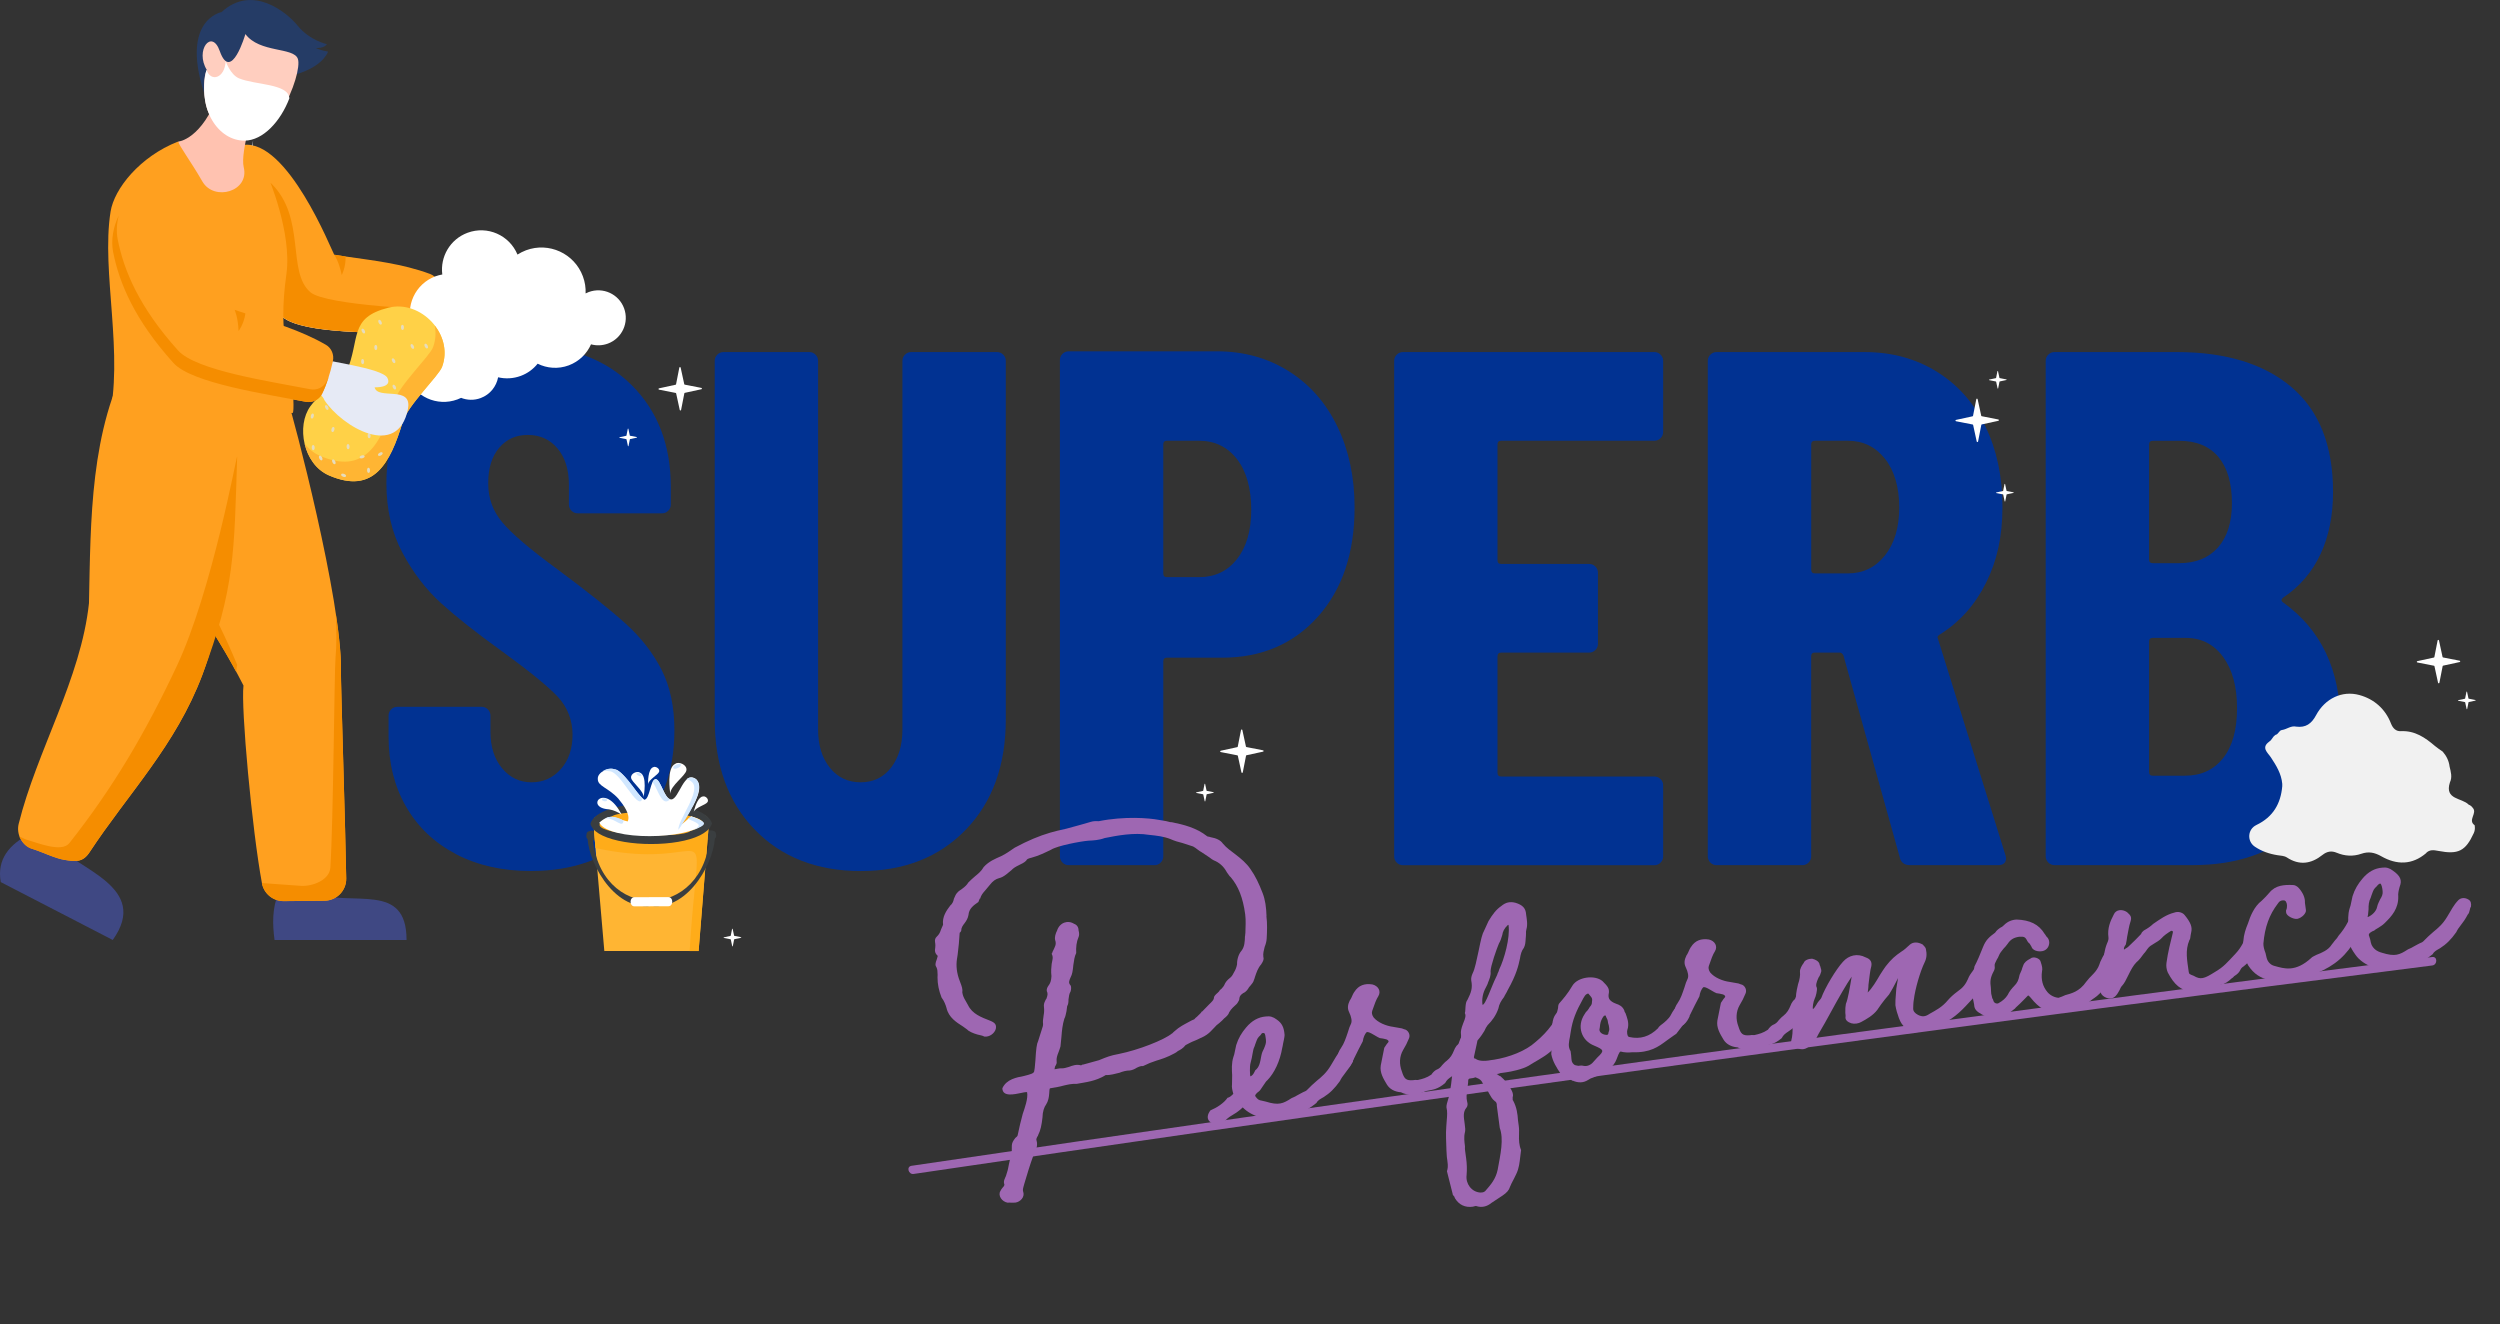 <?xml version="1.0" encoding="UTF-8"?><svg xmlns="http://www.w3.org/2000/svg" width="522.62" height="276.84" viewBox="0 0 522.62 276.84"><rect x="0" y="0" width="522.62" height="276.84" fill="#333333" stroke="none"/><defs><style>.cls-1{fill:#ffcebf;}.cls-2{fill:#fff;}.cls-3{fill:#e6dcbd;mix-blend-mode:multiply;}.cls-4{fill:#ffa01f;}.cls-5{isolation:isolate;}.cls-6{fill:#3a3e40;}.cls-7{fill:#d1e7ff;}.cls-8{fill:#9e67b2;}.cls-9{fill:#013292;}.cls-10{fill:#ffac19;}.cls-11{fill:#ffc2b0;}.cls-12{fill:#253c66;}.cls-13{fill:#f58d00;}.cls-14{fill:#e6eaf5;}.cls-15{fill:#ffd147;}.cls-16{fill:#f1f1f1;}.cls-17{fill:#ffb533;}.cls-18{fill:#dde5f0;}.cls-19{fill:#3f4883;}</style></defs><g class="cls-5"><g id="_イヤー_2"><g id="_イン"><g><g><path class="cls-9" d="M95.33,178.55c-4.5-2.35-7.97-5.64-10.42-9.88-2.45-4.24-3.68-9.12-3.68-14.63v-4.44c0-.51,.18-.94,.54-1.3,.36-.36,.79-.54,1.3-.54h17.62c.51,0,.94,.18,1.3,.54,.36,.36,.54,.79,.54,1.3v3.37c0,3.17,.82,5.72,2.45,7.66,1.63,1.94,3.68,2.91,6.13,2.91s4.49-.92,6.13-2.76c1.63-1.84,2.45-4.24,2.45-7.2s-1.02-5.69-3.06-7.89c-2.04-2.19-6.03-5.44-11.95-9.73-5.11-3.68-9.25-6.95-12.41-9.81-3.17-2.86-5.88-6.38-8.12-10.57-2.25-4.19-3.37-9.04-3.37-14.56,0-8.68,2.71-15.63,8.12-20.84,5.41-5.21,12.56-7.81,21.45-7.81s16.22,2.71,21.68,8.12c5.46,5.42,8.2,12.51,8.2,21.3v3.68c0,.51-.18,.95-.54,1.3-.36,.36-.79,.54-1.3,.54h-17.62c-.51,0-.95-.18-1.3-.54-.36-.36-.54-.79-.54-1.3v-4.14c0-3.17-.79-5.69-2.38-7.58-1.58-1.89-3.65-2.83-6.21-2.83s-4.44,.9-5.98,2.68c-1.53,1.79-2.3,4.27-2.3,7.43s.97,5.77,2.91,8.12c1.94,2.35,5.77,5.62,11.49,9.81,6.33,4.7,11.11,8.5,14.33,11.41s5.72,6.13,7.51,9.65c1.79,3.52,2.68,7.74,2.68,12.64,0,8.99-2.76,16.14-8.27,21.45-5.52,5.31-12.77,7.97-21.76,7.97-5.93,0-11.14-1.18-15.63-3.52Z"/><path class="cls-9" d="M157.76,173.42c-5.57-5.77-8.35-13.46-8.35-23.06V75.44c0-.51,.18-.94,.54-1.3,.36-.36,.79-.54,1.3-.54h17.93c.51,0,.94,.18,1.3,.54,.36,.36,.54,.79,.54,1.3v77.07c0,3.27,.82,5.93,2.45,7.97,1.63,2.04,3.78,3.06,6.44,3.06s4.77-1.02,6.36-3.06c1.58-2.04,2.38-4.7,2.38-7.97V75.44c0-.51,.18-.94,.54-1.3,.36-.36,.79-.54,1.3-.54h17.93c.51,0,.94,.18,1.3,.54,.36,.36,.54,.79,.54,1.3v74.93c0,9.6-2.78,17.29-8.35,23.06-5.57,5.77-12.9,8.66-21.99,8.66s-16.57-2.88-22.14-8.66Z"/><path class="cls-9" d="M269.38,77.58c4.39,2.76,7.79,6.61,10.19,11.57,2.4,4.96,3.6,10.6,3.6,16.93,0,9.5-2.55,17.11-7.66,22.83-5.11,5.72-11.8,8.58-20.07,8.58h-11.49c-.51,0-.77,.26-.77,.77v40.76c0,.51-.18,.95-.54,1.3-.36,.36-.79,.54-1.3,.54h-17.93c-.51,0-.95-.18-1.3-.54-.36-.36-.54-.79-.54-1.3V75.28c0-.51,.18-.94,.54-1.3,.36-.36,.79-.54,1.3-.54h30.95c5.62,0,10.62,1.38,15.02,4.14Zm-10.8,39.3c1.99-2.5,2.99-5.95,2.99-10.34s-1-8.02-2.99-10.57c-1.99-2.55-4.62-3.83-7.89-3.83h-6.74c-.51,0-.77,.26-.77,.77v26.97c0,.51,.25,.77,.77,.77h6.74c3.27,0,5.9-1.25,7.89-3.75Z"/><path class="cls-9" d="M347.14,91.6c-.36,.36-.79,.54-1.3,.54h-32.02c-.51,0-.77,.26-.77,.77v24.21c0,.51,.25,.77,.77,.77h18.39c.51,0,.94,.18,1.3,.54,.36,.36,.54,.79,.54,1.3v14.86c0,.51-.18,.95-.54,1.3s-.79,.54-1.3,.54h-18.39c-.51,0-.77,.26-.77,.77v24.36c0,.51,.25,.77,.77,.77h32.02c.51,0,.94,.18,1.3,.54,.36,.36,.54,.79,.54,1.3v14.86c0,.51-.18,.95-.54,1.3s-.79,.54-1.3,.54h-52.55c-.51,0-.95-.18-1.3-.54-.36-.36-.54-.79-.54-1.3V75.44c0-.51,.18-.94,.54-1.3,.36-.36,.79-.54,1.3-.54h52.55c.51,0,.94,.18,1.3,.54,.36,.36,.54,.79,.54,1.3v14.86c0,.51-.18,.95-.54,1.3Z"/><path class="cls-9" d="M397.17,179.32l-11.8-42.29c-.21-.41-.46-.61-.77-.61h-5.21c-.51,0-.77,.26-.77,.77v41.83c0,.51-.18,.95-.54,1.3s-.79,.54-1.3,.54h-17.93c-.51,0-.95-.18-1.3-.54-.36-.36-.54-.79-.54-1.3V75.44c0-.51,.18-.94,.54-1.3,.36-.36,.79-.54,1.3-.54h30.95c5.62,0,10.62,1.35,15.02,4.06,4.39,2.71,7.79,6.51,10.19,11.42,2.4,4.9,3.6,10.52,3.6,16.85s-1.15,11.34-3.45,15.94-5.49,8.17-9.58,10.73c-.21,.1-.36,.23-.46,.38-.1,.15-.1,.33,0,.54l14.1,45.2,.15,.61c0,1.02-.56,1.53-1.69,1.53h-18.39c-1.13,0-1.84-.51-2.15-1.53Zm-18.54-86.42v26.2c0,.51,.25,.77,.77,.77h6.9c3.17,0,5.75-1.25,7.74-3.75,1.99-2.5,2.99-5.85,2.99-10.04s-1-7.69-2.99-10.19c-1.99-2.5-4.57-3.75-7.74-3.75h-6.9c-.51,0-.77,.26-.77,.77Z"/><path class="cls-9" d="M480.67,173.19c-5.72,5.11-13.13,7.66-22.22,7.66h-28.96c-.51,0-.95-.18-1.3-.54-.36-.36-.54-.79-.54-1.3V75.44c0-.51,.18-.94,.54-1.3,.36-.36,.79-.54,1.3-.54h25.59c10.21,0,18.21,2.45,23.98,7.35,5.77,4.9,8.66,12.21,8.66,21.91s-3.47,17.47-10.42,22.06c-.41,.31-.46,.61-.15,.92,8.07,5.72,12.1,14.2,12.1,25.43,0,9.5-2.86,16.8-8.58,21.91Zm-31.41-80.29v24.06c0,.51,.25,.77,.77,.77h5.52c3.47,0,6.18-1.1,8.12-3.29,1.94-2.2,2.91-5.29,2.91-9.27,0-4.19-.95-7.4-2.83-9.65-1.89-2.25-4.62-3.37-8.2-3.37h-5.52c-.51,0-.77,.26-.77,.77Zm15.48,65.58c1.94-2.45,2.91-5.92,2.91-10.42s-.97-8.07-2.91-10.73c-1.94-2.65-4.55-3.98-7.81-3.98h-6.9c-.51,0-.77,.26-.77,.77v27.27c0,.51,.25,.77,.77,.77h6.74c3.37,0,6.03-1.23,7.97-3.68Z"/></g><path class="cls-16" d="M507.19,178.34c-2.96,2.52-6.17,2.49-9.37,.67-1.41-.8-2.66-1.06-4.19-.53-1.71,.59-3.45,.5-5.14-.21-1.09-.46-2.03-.3-2.99,.46-2.34,1.86-4.81,2.25-7.45,.51-.52-.34-1.27-.36-1.92-.46-1.76-.27-3.36-.84-4.77-1.79-1.68-1.14-1.51-3.65,.33-4.52l.03-.02c3.46-1.66,5.06-4.44,5.38-8.08,.01-.17,.02-.34,0-.51-.18-2.1-1.25-3.82-2.38-5.54-.64-.97-2.12-2.02-.33-3.29v-.02c.55-.31,.69-.99,1.21-1.31l.08-.08c.64-.1,.72-.95,1.38-1.02,1.01-.14,1.86-.96,2.96-.7,1.99,.26,3.2-.61,4.15-2.39,1.87-3.49,5.45-5.22,9.08-4.21,3.06,.85,5.4,2.89,6.58,5.95,.4,1.03,1.07,1.65,2.05,1.6,2.94-.15,5.09,1.34,7.16,3.11,.5,.43,1.07,.78,1.61,1.17h0c.78,.9,1.29,1.93,1.43,3.12h0c.27,1.11,.6,2.22,.06,3.34-1.14,3.63,2.53,3.16,3.93,4.62,.34,.13,.62,.34,.83,.64,1.09,1.11-1.12,2.59,.42,3.66,.02,.12,.03,.23,.04,.34,.04,.45-.03,.9-.22,1.31-1.73,3.77-3.26,4.52-7.4,3.72-1-.19-1.82-.31-2.57,.44Z"/><g><g><path class="cls-8" d="M264.74,191.52c.2,1.47,.14,3.16,.06,4.67-.02,.56-.21,1.24-.42,1.74-.18,.77-.38,1.36-.28,2.1,.15,.45,.02,.84-.45,1.56-.73,.85-.99,1.72-1.32,2.7-.07,.2-.06,.29-.2,.59-.12,.48-.45,.81-.69,1.12-.16,.21-.33,.32-.48,.63-.31,.51-.73,.85-1.09,.99-.52,.35-.75,.66-.79,1.13,.04,.28-.2,.59-.43,.99-.09,.01-.08,.1-.08,.1-.58,.55-1.18,1-1.63,1.81-.12,.49-.63,.93-1.05,1.26-.16,.21-.25,.22-.41,.43-.33,.33-.75,.66-1.18,1-.33,.33-.57,.64-.82,.86-.49,.53-.9,.96-1.77,1.45l-1.67,.79c-1.16,.44-1.67,.78-2.2,1.04-.48,.63-1.09,.99-1.61,1.24-.25,.22-.42,.34-.69,.47-1.57,.86-2.74,1.21-3.82,1.54-.99,.32-1.7,.6-2.75,1.12-.47-.03-.83,.11-1.36,.37-.34,.23-.87,.49-1.42,.56-.75,0-1.47,.2-2.18,.48-.91,.21-1.9,.53-2.84,.47-2.16,1.32-4.11,1.48-6.12,1.85-.94-.06-1.85,.15-2.76,.37-.54,.17-2.09,.47-2.74,.55-.37,.05,.07,1.96-.86,3.39-.4,.52-.74,1.5-.76,2.72-.17,1.52-.39,2.67-.91,3.68,.01,.09-.07,.2-.15,.3-.23,.4-.28,.69-.17,.86,.36,1.26-.34,2.39-.7,3.18-.69,1.87-1.27,3.82-1.85,5.77l-.19,.68c-.12,.48-.18,.77-.04,1.13,.32,.99-.57,2.04-1.67,2.19-.28,.04-.56-.02-.84,.02-.29-.06-.56-.02-.75,0-1.24-.21-2.07-1.5-1.54-2.42,.07-.2,.31-.51,.47-.72,.33-.33,.4-.52,.37-.71-.27-.62,.12-1.23,.33-1.73,.12-.48,.34-.98,.45-1.56l.17-.87c.18-.77,.22-1.15,.44-1.65,.19-.68,.18-1.43,.17-2.27,.02-.56,.25-.97,.72-1.59,.25-.22,.42-.34,.49-.53,.34-1.64,.7-3.18,1.08-4.54,.4-1.18,1.16-3.24,.9-4.52,0,0-.29-.06-1.2,.16-1.46,.29-3.91,.9-3.97-.97,.87-1.9,2.97-2.27,4.53-2.57,1.54-.39,1.99-.55,2.12-.94,.06-.29,.17-.86,.26-2.28,.14-2.45,.28-3.5,.58-4.1l.99-3.13c-.02-.18,.06-.29,.04-.38-.07-.55-.03-.93,.12-1.89,.11-.58,.13-1.14,.06-1.69-.07-.55,.06-.94,.29-1.35-.01-.09,.15-.3,.23-.4,.27-.78,.32-1.07,.07-1.6-.05-.37,.09-.76,.32-1.07,.4-.52,.61-1.02,.66-2.05-.12-.92-.05-1.77,.04-2.53,.07-.2,.04-.38,.11-.58,.18-.77,.14-1.05-.12-1.58,.08-.1,.17-.12,.15-.3l.15-.3c.36-.8,.76-1.32,.45-2.21-.18-.63,.09-1.42,.39-2.02,.53-1.66,2.23-2.26,3.56-1.41,.59,.2,.94,.72,.93,1.37,.17,.54,.15,1.1,0,1.4-.43,.99-.56,2.13-.49,3.34-.37,.71-.45,1.56-.6,2.51-.12,1.23-.21,1.9-.59,2.61-.28,.69-.51,1.1,.04,1.68,.13,.26,.11,.83-.02,1.22-.31,.51-.34,.98-.44,1.65,0,.66-.05,1.04-.28,1.44l-.14,1.05c-.18,.77-.22,1.15-.45,1.56-.39,1.27-.51,2.5-.61,3.83-.1,.67-.1,1.32-.2,1.99-.14,.39-.26,.88-.4,1.18-.28,.69-.48,1.28-.4,1.93,.05,.37-.02,.56-.33,1.07-.05,.29-.12,.48-.11,.58,.46-.06,1-.23,1.47-.2,.47,.03,.92-.12,1.55-.3,.71-.28,1.61-.59,2.48-.33,0,0,.01,.09,.26-.13l.28-.04,3.25-.9c1.69-.69,2.31-.96,4.13-1.3,4.19-.84,9.53-2.96,11.13-4.29,.17-.12,.01,.09,.25-.22l.25-.22c1.09-.99,1.97-1.39,3.1-2.01,.44-.25,.7-.37,1.06-.51,.16-.21,.41-.43,.58-.55,.66-.65,.83-.77,.98-1.07h.09l1.48-1.52,.33-.32c.41-.43,.66-.65,.68-1.21,.07-.2,.31-.51,.73-.85l.33-.33c.07-.2,.32-.42,.49-.53,.24-.31,.41-.43,.56-.73,.28-.69,.69-1.12,1.12-1.46s.58-.55,.88-1.15c.39-.61,.59-1.2,.7-1.78-.03-.93,.28-2.1,.93-2.84,.64-.83,.69-1.87,.72-3,.07-.2,.03-.47,.09-.76,.02-1.22,.13-2.54-.04-3.83-.47-3.5-1.44-5.89-3-7.75-.21-.16-.33-.33-.56-.67-.22-.25-.35-.52-.35-.52-.62-1.13-1.57-1.94-2.66-2.36-.3-.15-.4-.23-.93-.63l-1.64-1.09c-.3-.15-.51-.31-.72-.47-.42-.32-.73-.56-1.03-.71l-2.25-.73c-.77-.18-1.65-.44-2.45-.8-1.39-.56-2.91-.74-4.52-.9-3.16-.52-6.63,.14-9.27,.67-1.16,.44-2.37,.5-3.39,.55-1.58,.12-6.51,1.05-7.8,1.88-1.32,.64-2.64,1.29-4.08,1.67-.82,.2-.99,.32-1.13,.62-.41,.43-1.03,.7-1.56,.96-.79,.39-1.13,.62-1.55,1.05-.59,.45-1.5,1.42-2.59,1.66-.72,.19-1.32,.64-1.88,1.37l-.97,1.16c-.57,.64-.89,1.05-1.08,1.74h-.09l-.28,.71c-1.03,.7-1.97,1.39-2.07,2.71-.1,.67-.48,1.28-.8,1.7-.4,.52-.72,.94-.72,1.6-.07,.2-.15,.3-.32,.42-.08,1.51-.24,3.12-.42,4.55l-.15,.96c-.2,1.34-.08,2.91,.63,4.69,.42,1.07,.59,1.61,.49,2.28,.09,.64,.34,1.17,.71,1.78l.49,.87c.9,1.85,2.77,2.53,4.55,3.23,1.09,.42,1.42,.84,1.26,1.71-.25,.97-1.36,1.77-2.4,1.63-.3-.15-.5-.21-.78-.27-.86-.17-1.85-.5-2.56-.97-.32-.33-.63-.48-1.15-.88-1.33-.85-2.96-1.85-3.42-3.85-.18-.63-.47-1.44-1.04-2.2-.56-1.42-.84-2.79-.84-4.19-.02-.18,.04-.38,.02-.56,0-.75-.06-1.12-.2-1.47-.35-.52-.31-.9,.04-1.79l.19-.68c-.53-.49-.69-.94-.52-1.8,.04-.38,.02-.56,0-.75l-.06-.46c-.05-.37,.09-.76,.34-.98,.58-.55,.72-.94,.92-1.53l.43-.99c-.22-1.66,.72-3,1.52-4.04,.42-.34,.64-.83,.75-1.41,.28-.69,.43-.99,.76-1.32,.16-.21,.5-.44,.85-.67,.77-.57,1.1-.9,1.4-1.4,.41-.43,.91-.87,1.42-1.31,.67-.56,1.27-1.01,1.8-1.93,1.06-1.17,2.39-1.72,3.63-2.26,1.05-.51,1.82-1.08,2.85-1.78,2.8-1.5,5.1-2.46,7.45-3.15,.72-.19,1.99-.55,3.35-.82,1.99-.55,4.16-1.12,5.15-1.44,.54-.17,1.2-.16,1.58-.12,5.47-1.1,10.59-.66,12.6-.28l1.53,.26c.68,.19,.97,.25,1.15,.22,2.5,.51,5.21,1.18,7.41,2.94,0,0,.1,.08,.2,.07,.2,.07,.38,.04,.48,.12,1.24,.21,2.15,.65,2.61,1.34,.78,.93,1.7,1.55,2.64,2.27,1.15,.88,2.31,1.85,3.12,3.05,1.04,1.45,1.82,3.13,2.54,5,.56,1.42,.77,2.99,.83,4.85Zm-50.06,36.73v0Z"/><path class="cls-8" d="M283.15,220.71c-.08,.1-.15,.3-.2,.59-.12,.48-.18,.77-.43,.99-.52,1-1,1.63-1.48,2.26-.4,.52-.64,.83-.93,1.44-1.1,1.55-2.1,2.53-3.39,3.35-.61,.36-1.23,.63-1.52,1.23-2.62,2.13-4.35,2.45-6.89,3.07l-.64,.09c-2.83,.56-6.03-.32-7.88-2.23-.66,.65-1.35,1.12-1.96,1.48-.78,.48-.95,.59-1.2,.81-.58,.55-.99,.98-1.82,1.09-2.02,.27-3.05-1.09-1.77-2.76,1.33-.55,2.8-1.5,3.58-2.63,.37-.05,.79-.39,1.2-.82-.19-.72-.37-1.36-.27-2.02l.03-1.88c-.07-1.21-.15-2.51,.25-3.78,.13-.39,.27-.79,.31-1.17l.29-1.35c.46-1.47,1.15-2.59,2.04-3.64,1.21-1.47,2.61-2.22,4.18-2.34,.83-.11,1.51,.08,2.24,.64,1.13,.78,1.53,1.67,1.65,3.24-.02,.56-.21,1.24-.32,1.82-.04,.38-.11,.58-.17,.86-.47,2.78-1.64,5.27-3.12,6.78-.17,.12-.41,.43-.8,1.04-.55,.82-.77,1.23-1.21,1.47l-.33,.33c-.24,.31-.23,.4-.11,.58,.45,.59,.66,.75,1.33,.85l.77,.18c2.74,.85,3.62,.45,5.43-.72,.26-.13,.71-.28,1.06-.52,.61-.36,.96-.5,1.4-.75,.26-.13,.45-.15,.7-.37,.74-.75,1.4-1.4,2.08-1.96,1.1-.9,2.02-1.67,2.94-3.2l1.15-1.93c.23-.4,.79-1.13,1.2-1.56,.58-.55,1.42-.56,2.14-.1,.51,.31,.58,.86,.48,1.53Zm-21.8,4.31c.63-.18,.9-.96,1.05-1.26,.85-.67,1.01-1.54,1.28-3.07,.11-.58,.32-1.07,.55-1.48,.28-.69,.5-1.19,.41-1.83l-.06-.46c-.09-.64-.15-1.1-.59-.95-.2-.07-.26,.13-.5,.44-.17,.12-.16,.21-.33,.32-.41,.43-.52,1.01-.8,1.7-.07,.2-.06,.29-.13,.39-.37,.7-.39,2.02-.78,3.29-.26,.88-.14,2.45-.08,2.91Z"/><path class="cls-8" d="M292.77,228.33c-1.23-.12-2.24-.64-2.83-1.59-.72-1.21-1.55-2.51-1.29-4.04l.73-3.66,.55-.82c.41-.43,.4-.52,.28-.69-.22-.25-.51-.31-1.09-.42-.2-.07-.47-.03-.67-.1-.3-.15-.5-.21-1.11-.6-1.02-.61-1.41-.75-1.67-.62-.33,.32-.69,1.12-.78,1.88-.75,1.41-1.19,2.31-1.93,3.81-.08,.1-.15,.3-.13,.39-.29,.6-.59,1.2-1.26,1.76-.17,.12-.53,.26-.9,.31-.92,.12-2.08-.85-1.72-1.64,.13-.39,.27-.78,.5-1.19,.34-.98,.46-1.47,.86-1.99,.71-1.03,1.03-2.1,1.44-3.28,.26-.88,.39-1.27,.69-1.87,.21-.5,.1-1.32-.41-2.38-.39-.79-.3-1.55,.14-2.45,.24-.31,.45-.81,.67-1.31,.15-.3,.23-.4,.31-.51,.85-1.33,2.1-1.78,3.73-1.53,1.26,.3,1.88,1.43,1.26,2.45-.47,.72-.8,1.7-1.28,3.07-.14,.39-.07,.85,.28,1.37,.9,1.1,2.67,1.8,4.1,1.98l1.82,.32c.3,.15,.59,.2,.79,.27,.6,.29,.99,1.09,.71,1.78l-.58,1.29-.68,1.21c-.76,1.32-.83,2.92-.25,4.43,.5,1.62,.91,1.94,2.31,1.85,.28-.04,.64-.09,1.02-.04,1-.23,1.82-.43,2.85-1.13,.23-.4,.73-.85,.99-.98,.71-.28,.95-.6,1.27-1.01,.33-.33,.57-.64,.91-.87,.85-.67,1.22-1.38,1.5-2.07,.14-.39,.36-.8,.6-1.11,.17-.12,.25-.22,.41-.43,.27-.79,.81-2.36,2.02-2.42,.56,.02,1.09,.42,1.44,.93,.34,.42,.1,1.48-.28,2.1-.08,.1-.13,.39-.2,.59-.29,.6-.36,.8-.6,1.11-.16,.21-.33,.33-.58,.55-.24,.31-.32,.42-.44,.9-.12,.48-.92,1.53-1.5,2.07-.41,.43-.93,.78-1.27,1.01-.69,.47-1.03,.7-1.4,1.4-1.6,1.34-2.53,1.37-3.99,1.66-1.94,.91-3.7,1.05-5.3,.24Z"/><path class="cls-8" d="M327.67,215.53l-.36,.8c-.51,1.1-1.36,1.77-2.19,2.54-1.47,1.6-2.96,2.36-4.61,3.33l-.95,.59c-1.31,.74-3.58,1.23-4.87,1.4l-1.1,.15c-.17,.12-.45,.15-.72,.19l.3,.15c.12,.17,.31,.24,.51,.31,.95,.81,1.64,1.75,2.24,2.79,.26,.53,.39,.79,.37,1.36,0,0-.08,.1-.07,.2-.02,.56,0,.66,.1,.74,.75,1.4,.93,2.78,1.02,4.17l.15,1.1c.09,.64,.08,1.3,.06,1.86-.04,1.13,0,2.15,.43,3.22-.03,.47-.15,.96-.18,1.43-.13,1.14-.25,2.37-.83,3.57l-.44,.9c-.45,.81-.67,1.31-.88,1.8-.19,.68-.68,1.21-1.54,1.8l-2.32,1.53c-.93,.78-2.02,1.02-3.09,.69-.1-.08-.29-.05-.83,.11-1.56,.21-2.86-.37-3.7-1.75-.01-.09-.12-.17-.14-.36-.1-.08-.22-.25-.34-.42v-.09l-1.21-4.8c.34-.98,.12-1.89-.02-2.99-.06-.46-.02-.84-.08-1.3-.04-1.68-.18-3.44-.03-5.15l.1-1.32c.07-.85,.15-1.7-.07-2.61-.02-.18,.03-.47,.09-.76,.54-1.57,.85-3.48,1.05-5.48,.12-.48,0-.66-.31-.9-.44-.5-.57-.77-.56-1.42,.02-.56,.69-1.12,1.12-1.46,.58-.55,.83-.77,.8-1.04,.11-.58,.31-1.17,.42-1.74,.26-.88,.53-1.66,.42-2.49-.07-.55,.04-1.13,.45-2.21,.5-1.19,.62-1.67,.36-2.2,.14-.39,.09-.76,.13-1.14,.07-.85,.12-1.23,.44-1.65,.74-1.5,1.09-2.39,.77-4.04-.06-.46,.06-.94,.28-1.44,.52-1.01,.84-2.83,1.25-4.66,.51-2.5,.74-3.56,1.2-4.37l.87-1.9c.84-1.42,1.64-2.46,2.67-3.16,.93-.78,1.83-.99,3-.68,1.47,.46,2.12,1.12,2.2,2.42,.14,1.01,.37,2.1,.05,3.18-.06,.29-.11,.58-.07,.85-.04,.38,0,.66-.06,.94-.06,.94-.09,1.42-.39,2.02-.48,.62-.67,1.31-.82,2.26-.29,1.35-.69,3.27-2.58,6.62-.21,.5-.53,.91-.75,1.41-.56,.73-1.02,1.45-1.18,2.4-.47,1.37-1.26,2.51-2.25,3.48-.24,.31-.47,.72-.68,1.21-.31,.51-.69,1.12-1.42,1.97,.01,.09-.08,.1-.07,.2v.09l-.69,3.18c-.07,.2,.47,.69,.22,.25,.55,.58,1.78,.7,3.42,.39l.55-.07c3.21-.52,6.59-1.81,8.68-3.69q2.02-1.67,3.37-3.54c.37-.71,.89-1.05,1.53-1.14,.37-.05,1.1-.15,1.55,.36,.53,.49,.66,1.41,.27,2.02Zm-14.15,20.24l-.61-4.6c.03-.47-.11-.83-.41-.97-.63-.48-.9-1.1-1.26-1.71-.27-.62-.72-1.21-1.19-1.9l-.36-.61c-.34-.42-.73-.56-1.23-.77-.36,.14-.63,.18-.91,.21-.55,.07-.64,.09-.64,.83-.03,.47-.14,1.05-.16,1.61-.17,.86-.25,1.62-.05,2.44,.15,.45,.12,.92-.12,1.23-.81,.95-.57,2.04-.4,3.33,.12,.92,.18,1.38,.06,1.86-.25,.97-.11,1.98,.01,2.9-.04,.38,0,.75,.04,1.02l.2,1.47c.15,1.1,.21,2.31,.1,3.54-.23,1.81,1.03,3.51,2.83,3.65,.66,0,.83-.11,1.08-.33,1.22-1.38,2.19-2.54,2.59-4.46,.59-3.26,1.31-6.35,.42-8.76Zm-3.62-25.73c.59,.2,1.91-3.91,2.88-5.81,.07-.2,.23-.4,.28-.69,.15-.3,.29-.6,.35-.89,1.03-2.1,2.31-6.58,1.95-9.25l-.1-.08c-.83,.77-1.12,1.46-1.21,2.13-.19,.68-.39,1.27-.7,1.78-.43,.99-1.79,4.83-1.75,5.85,.11,.83-.25,1.63-.53,2.32-.06,.29-.28,.69-.43,.99-.68,1.21-.89,2.46-.73,3.65Z"/><path class="cls-8" d="M328.78,225.96c-.51-.31-1.02-.61-1.62-.91l-.2-.07c-.3-.15-.6-.29-.73-.56-.82-1.2-1.64-2.5-1.94-4.05l.08-1.51,.04-.38c.06-.29,.12-.48,.09-.76-.01-.09-.13-.26-.25-.44-.27-.62-.41-.98-.2-1.47,.23-.4,.33-1.07,.44-1.65,.14-1.05,.34-1.64,.74-2.16,.33-.33,.36-.8,.48-1.28,.02-.56,.09-.76,.25-.97,.65-.74,1.79-2.02,2.78-3.74,1.08-1.74,4.56-2.29,6.24-.93,1.18,1.15,1.43,1.59,1.36,2.44-.23,1.06,.02,1.59,1.03,2.11l.5,.21c.59,.2,1.28,.48,1.68,1.37,.04,.28,.15,.45,.27,.62,.31,.9,.72,1.87,.5,3.02-.07,.2-.19,.68-.18,.77,0,.75,.15,1.1,.44,1.16,2.32,.53,4.29-.1,6.03-1.83,.15-.3,.32-.42,.57-.64,.08-.1,.17-.12,.17-.12,.6-.45,1.52-1.23,1.9-1.94,.52-1.01,.84-1.42,1.5-2.07,.49-.53,1.51-.58,2.05-.09,.21,.16,.43,.41,.55,.58,.27,.62-.6,2.51-1.01,2.94l-1.91,2.5-.69,.47c-.08,.1-.17,.12-.17,.12l-1.28,.92c-1.53,1.14-3.32,2.5-7.08,2.35-.74,.1-1.68,.04-2.17-.09-.39-.14-.48-.12-1.1,1.55-.62,1.67-2.1,2.53-3.5,3.27l-1.07,.42c-.8,.29-1.07,.42-1.41,.66-.95,.59-1.98,.64-3.16,.14Zm4.09-3.73l1.06-1.17c1.5-1.42,1.38-1.59-.61-2.45-2.76-1.04-3.73-4.09-2.09-6.56,.15-.3,.39-.61,.64-.83,.16-.21,.32-.42,.47-.72,.33-.32,.47-.72,.44-.9,.15-.96,.06-.94-.72-1.87-.09,.01-.01-.09-.28,.04-.36,.14-.58,.55-.81,.95-1.51,2.73-2.22,4.42-2.62,7l-.15,.96c-.22,1.15-.47,2.12,.13,3.07l.11,.83c.06,.46,.04,1.02,.18,1.38s.47,.69,.75,.74c.2,.07,.38,.04,.58,.11,.28-.04,.64-.09,.93-.03,.68,.19,1.4,0,1.99-.55Zm3.37-6.35c.07-.2,.21-.5,.17-.86l-.09-.64c-.14-.36-.18-.63-.23-1s-.37-.7-.42-1.07c-.2-.07-.37,.05-.45,.15-.32,.42-.61,1.02-.71,1.69l-.09,.76c-.28,.69,.37,1.35,1.31,1.42,.29,.06,.55-.07,.5-.44Z"/><path class="cls-8" d="M363.14,218.94c-1.23-.12-2.24-.64-2.83-1.59-.72-1.21-1.55-2.51-1.29-4.04l.73-3.66,.55-.82c.41-.43,.4-.52,.28-.69-.22-.25-.51-.31-1.09-.42-.2-.07-.47-.03-.67-.1-.3-.15-.5-.21-1.11-.6-1.02-.61-1.41-.75-1.67-.62-.33,.33-.69,1.12-.78,1.88-.75,1.41-1.19,2.31-1.93,3.81-.08,.1-.15,.3-.13,.39-.29,.6-.59,1.2-1.26,1.76-.17,.12-.53,.26-.9,.31-.92,.12-2.08-.85-1.72-1.64,.13-.39,.27-.79,.5-1.19,.34-.98,.46-1.47,.86-1.99,.71-1.03,1.03-2.1,1.44-3.28,.26-.88,.39-1.27,.69-1.87,.21-.5,.1-1.32-.41-2.38-.39-.79-.3-1.55,.14-2.45,.24-.31,.45-.81,.67-1.31,.15-.3,.23-.4,.31-.51,.85-1.33,2.1-1.78,3.73-1.53,1.26,.3,1.88,1.44,1.26,2.45-.47,.72-.8,1.7-1.28,3.07-.13,.39-.07,.85,.28,1.37,.9,1.1,2.67,1.8,4.1,1.98l1.82,.32c.3,.15,.59,.2,.78,.27,.6,.29,.99,1.09,.71,1.78l-.58,1.29-.68,1.21c-.76,1.32-.83,2.92-.25,4.43,.5,1.62,.91,1.94,2.31,1.85,.28-.04,.64-.09,1.02-.04,1-.23,1.82-.43,2.85-1.13,.23-.4,.73-.85,.99-.98,.71-.28,.95-.59,1.27-1.01,.33-.33,.57-.64,.91-.87,.85-.67,1.22-1.38,1.5-2.07,.13-.39,.36-.8,.6-1.11,.17-.12,.25-.22,.41-.43,.27-.78,.81-2.35,2.02-2.42,.56,.02,1.09,.42,1.44,.93,.34,.42,.1,1.48-.28,2.1-.08,.1-.13,.39-.2,.59-.29,.6-.36,.8-.6,1.11-.16,.21-.33,.32-.58,.55-.24,.31-.32,.42-.44,.9-.12,.48-.92,1.53-1.5,2.07-.41,.43-.93,.78-1.27,1.01-.69,.47-1.03,.7-1.4,1.4-1.6,1.34-2.53,1.37-3.99,1.66-1.94,.91-3.7,1.05-5.3,.24Z"/><path class="cls-8" d="M416.1,203.27l-.36,.8c-.14,.39-.21,.5-.29,.6l-1.18,1.66c-.78,1.13-1.5,2.07-2.66,3.26-1.96,2.13-3.46,3.55-6.64,5-1.24,.54-2.71,.74-4.3,.76-1.94,.17-2.99-.63-3.7-2.5-.29-.8-.61-1.79-.74-2.71,0-.75,0-1.4,.09-2.16l.1-1.32,.36-2.2-.67,1.31c-.67,1.31-.99,1.72-1.21,2.13l-.89,1.05c-.56,.73-1.04,1.35-1.58,2.18-.88,1.15-2.18,1.88-3.32,2.5-.61,.36-1.44,.47-2.12,.28-.79-.27-1.21-.68-1.2-1.24,.06-.29,0-.66-.03-.93-.02-.84,.01-1.31,.12-1.89,.43-.99,.79-3.19,1.21-5.68-1.02,1.45-2.77,4.49-4.35,7.41-.83,1.51-1.66,3.03-2.58,4.56-.52,1.01-.95,2-2.16,2.72-.75,.66-1.7,.6-2.7,.08-.71-.37-.95-.81-.84-1.39,.25-.97,.31-1.91,.26-2.94,.09-1.42,.18-2.83,.74-4.31-.04-.28-.07-.55,.06-.94,.07-.2,.05-.29,.03-.47-.18-.63-.09-1.39,.33-3.13,.34-.98,.49-1.94,.4-2.58-.07-.55,.38-1.36,.78-1.88,.2-.59,1.01-.88,1.75-.89,.77,.18,1.39,.56,1.55,1.1,.02,.18,.04,.28,.15,.45,.17,.54,.32,.99,.17,1.29-.06,.29-.27,.78-.51,1.1-.51,1.1-.62,1.67-.37,2.11,.15,.45-.21,1.9-.44,2.31-.29,.6-.5,1.85-.36,2.2,.25-.22,.49-.53,.72-.94,.15-.3,.31-.51,.47-.72,.24-.31,.41-.43,.56-.73,.75-2.07,3.05-5.93,4.52-7.53,1.22-1.38,3.04-1.81,4.75-.91,.98,.34,1.34,.94,1.18,1.81-.26,.88-.42,2.49-.6,3.92,0,.66-.12,1.23-.16,1.61,.91-.87,1.83-2.4,2.59-3.72,.55-.82,.77-1.23,1.17-1.75,1.12-1.46,2.04-2.24,3.24-3.05,.61-.36,1.19-.91,1.77-1.45,.75-.66,1.7-.6,2.7-.08,.33,.33,.65,.66,.69,.94,.24,1.09,.17,1.94-.28,2.85-.88,1.8-1.98,5.51-2.24,7.79-.11,.58-.12,1.23-.13,1.8-.02,.56,.32,.99,1.02,1.36,.9,.44,1.55,.36,2.4-.23,1.31-.74,2.62-1.38,3.83-2.85,.57-.64,1.15-1.18,1.92-1.75,1.28-.92,1.77-1.45,2.48-3.14,.29-.6,.71-1.03,1.01-1.54,.17-.12,.24-.31,.4-.52,.81-.95,1.69-1.35,2.42-.79,.62,.48,.93,1.37,.64,1.97Zm-28.88,.39v0Z"/><path class="cls-8" d="M430.97,211.58c-.29-.05-.56-.02-.66,0-2.62-.03-3.93-.69-5.84-3.06-.22-.25-.33-.33-.43-.41h-.09l-1.07,1.09c-.58,.55-.82,.86-1.24,1.2-.17,.12-.33,.32-.41,.43l-1.02,.79c-1.85,1.56-3.9,1.64-5.94,.42-1.11-.6-1.55-1.1-1.58-2.04-.07-.55-.21-.91-.26-1.28-.18-.63-.36-1.26-.13-2.42,.06-.29,.19-.68,.23-1.06,.19-.68,.38-1.36,.18-2.18-.13-.26,0-.66,.05-1.04,.6-1.11,1.17-2.5,1.8-4.08,.56-1.39,1.23-2.04,2.51-2.96,.31-.51,.82-.86,1.17-1.09,.36-.14,.52-.35,.77-.57,.66-.65,1.55-1.05,2.57-1.09,2.73,.1,4.62,.97,5.83,2.97,.12,.17,.22,.25,.35,.52,.43,.41,.56,.67,.63,1.23,.03,.93-.53,1.66-1.34,1.86-1.09,.24-2.18-.18-2.37-.9l-.36-.61c-.31-.24-.43-.41-.56-.67-.39-.79-.67-.85-1.61-.81-1.2,.16-1.88,.62-2.43,1.45-.32,.42-.64,.83-.89,1.05-.48,.63-.73,.85-1.01,1.54-.07,.2-.21,.5-.37,.7-.37,.71-.52,1.01-.47,1.37,.06,.46,0,.75-.22,1.15-.75,1.41-.74,2.16-.57,3.45,.05,.37,0,.75,.07,1.21,.04,.28,.17,.54,.21,.91,.12,.17,.25,.44,.27,.62,.15,.45,.74,.65,1.09,.42,.87-.49,1.45-1.04,1.84-1.65,.44-.9,.93-1.43,1.34-1.86,.74-.75,.96-1.25,1.18-2.4l.43-.99c.06-.29,.2-.59,.34-.98,.2-.59,.71-1.03,1.5-1.42,.58-.55,2.05-.09,2.16,.74,.31,.9,.38,1.45,.26,1.93-.24,1.72,.14,3.16,1.14,4.34,.56,.67,1.46,1.12,2.31,1.19,.45-.15,.9-.31,1.42-.56,1.17-.34,2.91-.67,4.4-2.83,.4-.52,.81-.95,1.14-1.28,.74-.75,.98-1.07,1.36-1.77,.15-.3,.28-.69,.42-1.09,.36-.8,.59-1.2,.9-1.71,.08-.1,.15-.3,.31-.51l.29-.6c.49-.53,1.61-.59,2.32-.12,.51,.31,.66,.75,.56,1.42,.01,.09-.08,.1-.07,.2v.09c.02,.09-.06,.2-.14,.3-.11,.58-.27,.79-.43,.99-1.12,2.12-1.79,3.42-2.63,4.85-.83,1.51-1.67,2.19-2.36,2.66-.08,.1-.26,.13-.34,.23-1.69,1.35-2.59,1.66-3.76,2-.45,.15-.9,.31-1.51,.58-.26,.13-.83,.11-1.2,.16Z"/><path class="cls-8" d="M458.11,207.31c-2.19-.27-3.56-1.4-4.94-4.02-.27-.62-.37-1.36-.27-2.02,.14-1.05,.36-2.2,.6-3.26l.72-3c.06-.29-.05-.37-.05-.37-.2-.07-.29-.06-.29-.06-.78,.48-1.47,.94-2.04,1.58-.41,.43-1.02,.79-1.45,1.04-.78,.48-1.04,.61-1.44,1.13-.24,.31-.47,.72-.8,1.04-.48,.63-.86,1.24-1.54,1.8-.66,.65-1.18,1.66-1.62,2.56-.59,1.2-.88,1.8-1.37,2.34-.25,.22-.39,.61-.53,.91-.31,.51-.59,1.2-1.29,1.58-.78,.48-2.26-.07-2.67-1.05-.19-.72-.12-1.58,.26-2.28,.29-.6,.26-1.53,.23-2.46,0-.66-.04-1.02,0-1.4,.18-1.43,.29-2.75,.85-4.14,.29-.6,.34-.98,.3-1.26-.26-1.93,.39-3.42,1.13-4.83,.43-.99,1.72-1.16,2.75-.46,.85,.73,.99,1.09,.73,1.96-.34,.98-.47,2.12-.7,3.18-.1,.67-.14,1.05-.26,1.53,.01,.09-.15,.3-.23,.41-.23,.4-.2,.59-.18,.77,.25-.22,.61-.36,.86-.58,.5-.44,.99-.98,1.58-1.52l1.15-1.18c.06-.29,.31-.51,.56-.73,.7-.37,1.39-.84,1.97-1.39,1.37-.93,2.74-1.96,4.46-2.37,.71-.28,1.68-.04,2.13,.56,1.23,1.52,1.64,2.5,1.33,3.66-.07,.2-.04,.38-.11,.58-.03,.47-.09,.76-.25,.97-.93,2.18-.46,4.27-.15,6.57,.07,.55,.17,.54,1.05,.89,1.42,.84,2.15,.65,4.39-.77,1.91-1.1,2.63-2.04,4.35-3.86,1.23-1.29,1.96-2.88,2.58-4.56,.09-.01,.25-.22,.42-.34,.4-.52,.93-.78,1.4-.75,.76,.09,1.26,.3,1.44,.93,.2,.07-.37,2.11-.61,2.42-.48,.62-.77,1.23-1.15,1.93-.44,.9-.96,1.91-2.4,3.04-.44,.25-.58,.55-.73,.85-.23,.4-.47,.72-1.25,1.2-.08,.1-.24,.31-.5,.44-.58,.55-1.43,1.22-2.26,1.33-.45,.15-.71,.28-.96,.5-1.03,.7-1.1,.9-2.13,.85-1.47,.2-2.02,.27-3.07,.13Z"/><path class="cls-8" d="M474.35,204.86c-1.83-.41-3.17-1.26-4.33-2.98-.72-1.21-1.19-3.31-1.06-5.1,.09-1.42,.5-2.59,.99-3.78,.46-1.47,1.31-3.54,2.84-4.69,.5-.44,1.07-1.08,1.64-1.72,1.29-1.58,3.15-1.64,4.85-1.58,.37-.05,.97,.25,1.31,.67,.88,1.01,1.31,2.07,1.25,3.02l.21,1.56c.09,.64-.82,1.61-1.81,1.83-.83,.11-2.24-.64-2.32-1.28-.04-.28-.07-.55,.09-.76,.12-.48,.13-1.14-.1-1.48-.02-.18-.33-.33-.33-.33-.67-.1-1.1,.15-1.41,.66-1.75,2.29-2.72,4.86-3.01,8.36-.02,.56,.17,1.29,.45,2,.05,.37,.18,.63,.21,.91,.21,.91,.86,1.57,1.64,1.75,2.04,.57,4.4,1.38,7.73-1.69,.16-.21,.61-.36,1.04-.61,1.07-.42,2.49-.99,3.18-2.11l.64-.83c.41-.43,.65-.74,.8-1.04,.89-1.05,1.44-1.88,1.96-2.88l.53-.91c.15-.3,.65-.74,1.27-1.01,.54-.17,1.13,.04,1.67,.62,.44,.5,.33,1.74-.06,2.35-1.04,1.35-1.49,2.16-2.42,3.6-2.1,3.18-4.75,5.13-9.13,6.65-.17,.12-.34,.23-.53,.26l-.52,.35c-1.5,.67-5.44,.63-7.27,.22Z"/><path class="cls-8" d="M516.51,189.6c-.08,.1-.15,.3-.2,.59-.12,.48-.18,.77-.43,.99-.52,1.01-1,1.63-1.48,2.26-.4,.52-.64,.83-.93,1.44-1.1,1.55-2.1,2.53-3.39,3.35-.61,.36-1.23,.63-1.52,1.23-2.62,2.13-4.35,2.45-6.89,3.07l-.64,.09c-3.2,.61-7.02-.66-8.65-3.06-1.15-1.62-1.58-2.69-1.47-4.02l.03-1.88c-.07-1.21-.15-2.51,.25-3.78,.13-.39,.27-.79,.31-1.17l.29-1.35c.46-1.47,1.15-2.59,2.04-3.64,1.21-1.47,2.61-2.22,4.18-2.34,.83-.11,1.51,.08,2.24,.64,1.55,1.1,1.95,1.99,1.39,3.37-.19,.68-.37,1.45-.29,2.01,.06,2.52-1.32,4.11-2.9,5.63-.41,.43-.94,.69-1.45,1.04-.26,.13-.44,.25-.69,.47l-.36,.14c-1.31,.74-.56,.73-.35,2.29l.17,.54c.39,.79,1.02,1.36,2.19,1.67,2.74,.85,3.62,.45,5.43-.72,.26-.13,.71-.28,1.06-.52,.61-.36,.96-.5,1.4-.75,.26-.13,.45-.15,.7-.37,.74-.75,1.4-1.4,2.08-1.96,1.1-.9,2.02-1.67,2.94-3.2l1.15-1.93c.23-.41,.78-1.14,1.2-1.56,.58-.55,1.42-.56,2.14-.1,.51,.31,.58,.86,.48,1.53Zm-21.56,1.94l.02,.18c.98-.41,1.8-1.27,1.96-2.13,.11-.58,.42-1.09,.63-1.58,.39-.61,.6-1.11,.52-1.75l-.06-.46c-.09-.64-.34-1.17-.42-1.07-.2-.07-.53,.26-.77,.57-.17,.12-.16,.21-.33,.32-.41,.43-.52,1.01-.8,1.7-.07,.2-.06,.29-.13,.39-.37,.71-.45,1.56-.43,2.4-.1,.67-.05,1.04-.18,1.43Z"/></g><path class="cls-8" d="M191.01,245.41c41.3-6.1,82.61-12.04,123.96-17.81,41.26-5.76,82.55-11.35,123.86-16.78,23.2-3.05,46.41-6.05,69.63-8.99,1.11-.14,1.13-1.91,0-1.77-41.49,5.26-82.96,10.69-124.41,16.29-41.37,5.59-82.71,11.34-124.04,17.25-23.17,3.32-46.32,6.69-69.47,10.11-1.12,.17-.64,1.87,.47,1.7h0Z"/></g><g><g><g><path class="cls-19" d="M65.12,186.67c8.71,3,19.87-2.48,19.87,9.83h-27.6c-.43-3.28-.51-6.49,.78-9.76l6.94-.07Z"/><path class="cls-4" d="M71.27,140.18c-.04,2.52,.97,34.08,1.11,43.46,.04,2.55-2.01,4.64-4.56,4.66l-8.5,.08c-2.23,.02-4.15-1.56-4.56-3.74-2.07-11.13-4.42-36.73-3.86-41.33-12.67-24.81-24.77-29.43-16.89-59.24h26.26c.9,2.52,11.27,41.63,11.01,56.11Z"/><g><path class="cls-13" d="M49.58,138.98c-9.93-24.04-20.78-30.5-13.83-54.91h-1.75c-7.57,28.62,3.28,34.02,15.38,56.37,.06-.6,.12-1.1,.2-1.46Z"/><path class="cls-13" d="M71.27,140.18c.05-3.07-.37-7.25-1.08-11.95,.18,3.62,.19,6.81-.05,9.26-.24,2.51-.46,34.53-1.08,43.9-.17,2.55-3.69,3.97-6.23,3.79l-8.08-.58v.03c.41,2.19,2.34,3.76,4.57,3.74l8.5-.08c2.55-.02,4.6-2.11,4.56-4.66-.14-9.39-1.14-40.94-1.11-43.46Z"/></g></g><g><path class="cls-19" d="M11.48,176.42c4.58,5.31,20.02,8.99,12.09,20.08-7.8-4.03-15.61-8.06-23.41-12.1-.85-4.76,1.78-7.89,6.08-10.08,1.75,.7,3.49,1.4,5.24,2.1Z"/><path class="cls-4" d="M52.06,72.65c-1.8,20.25-2.94,50.34-9.76,68.44-5.58,14.8-15.53,24.82-23.58,37.08-1.44,2.19-2.98,1.93-5.22,1.59-1.98-.31-4.82-1.71-6.67-2.28-2.38-.73-3.43-3.22-2.93-5.24,3.8-15.31,13.01-30.33,14.7-46.15,.37-17.24,.17-36.33,8.82-51.88,8.3-.57,16.39-1.25,24.65-1.56Z"/><path class="cls-13" d="M49.58,95.41c-.11-.28-5.22,28.06-12.61,43.81-6.55,13.95-13.37,25.52-22.48,37.04-1.63,2.06-6.82-.15-8.92-.72-.43-.12-1.1-.54-1.54-.65,.7,1.18,1.25,2.16,2.76,2.59,1.99,.57,4.67,1.96,6.69,2.27,2.29,.36,3.79,.6,5.23-1.59,8.06-12.25,18.01-22.28,23.58-37.08,6.82-18.1,6.66-25.48,7.29-45.68Z"/></g><path class="cls-14" d="M107.51,70.12c-1.75,2.61-13.44,4.63-18.27-.77,0,0-1.76-.62-4.96-.25l.74-7.53c1.82,.63,3.64,1.32,5.45,2.08,0,0,9.99-1.91,11.44,.2,1.46,2.09-2.57,2.5-2.57,2.5,1.09,2.81,11.26-.9,8.16,3.77Z"/><g><path class="cls-4" d="M91.93,60.39c-.14,2.69-.5,5.17-1.09,7.11-.01,.04-.02,.07-.04,.11h0c-.45,1.3-1.68,2.14-3.05,2.1-8.39-.21-24.14,.17-28.61-3.38-8.9-7.05-13.33-13.63-15.8-19.47-.19-.45-.37-.9-.54-1.34-2-5.29,1.47-14.35,8.06-15.22,9.25-1.22,18.4,21.9,19.01,22.95,.77,.12,1.55,.24,2.33,.36,5.71,.83,11.9,1.5,17.71,3.66,1.28,.48,2.08,1.76,2.02,3.12Z"/><path class="cls-18" d="M91.35,64.76c-.42,1.35-1.68,2.25-3.09,2.21-8.39-.22-24.14,.16-28.61-3.38-9.58-7.59-13.98-14.62-16.32-20.81-.56-1.47-.75-3.19-.61-4.93-.76,2.59-.75,5.43,.1,7.67,2.34,6.18,6.74,13.22,16.32,20.81,4.47,3.54,20.21,3.16,28.61,3.38,1.41,.04,2.68-.86,3.09-2.21,.34-1.09,.59-2.36,.78-3.74-.08,.34-.17,.68-.27,1Z"/><path class="cls-13" d="M71.44,57.48c-.59-2.87-1.56-4.23-1.56-4.23,.76,.12,1.54,.24,2.33,.36,.02,.02,.02,.04,.04,.05,.04,2.26-.8,3.82-.8,3.82Z"/><path class="cls-13" d="M91.35,64.76s-.24,1.22-.55,2.85h0c-.45,1.3-1.68,2.14-3.05,2.1-8.39-.21-24.14,.17-28.61-3.38-8.9-7.05-13.33-13.63-15.8-19.47,3.11-3.91,8.24-10.07,8.97-10,1.05,.11,4.37,1.47,4.37,1.47,7.38,7.22,3.2,18.49,8.22,22.77,3.32,2.82,26.44,3.66,26.44,3.66Z"/></g><path class="cls-18" d="M26.58,78.42l-.6,.13s-.01,.04-.02,.05l.62-.18Z"/><path class="cls-4" d="M61.22,81.57c.37,5.49-.13,4.75-.13,4.75l-38.44,1.94c3.41-14.11-1.55-31.29,.46-44,.76-4.83,6.16-11.54,14.07-14.65l9.49,.05c6.1,.46,9.34,7.2,9.34,7.2,0,0,5.09,11.78,3.86,20.47-1.87,13.29,.9,17.7,1.34,24.24Z"/><path class="cls-18" d="M52.63,30.55c.08-.03,.14-.06,.14-.09,.05-.36,.11-.75,.16-1.14-.1,.42-.21,.83-.31,1.23Z"/><g><path class="cls-11" d="M37.27,29.61s4.98-.44,8.47-10.22l7.6,2.78s-3.17,9.61-2.39,12.78c1.25,5.09-6.2,7.22-8.64,2.99-2.44-4.24-4.86-7.43-5.03-8.32Z"/><path class="cls-12" d="M60.24,15.95s6.6-1.14,8.35-5.16c0,0-1.32-.21-2.26-.61-.94-.4,1.11,.28,2.01-.95,0,0-3.55-.71-6.13-3.88-2.29-2.82-9.5-8.71-15.9-2.82,0,0-9.11,1.65-3.16,18.3l17.07-4.88Z"/><path class="cls-1" d="M42.68,18.77c.12,3.09,.75,7.39,5.99,9.92,8,3.87,14.68-13.26,13.6-16.38-.86-2.5-8-1.19-10.97-5.19,0,0-2.98,10.31-5.36,3.55-1.66-4.74-5.24-.16-2.7,3.96,0,0-.69,1.03-.56,4.14Z"/><path class="cls-2" d="M60.5,20.54c-1.85,4.86-5.53,8.83-9.36,8.86-5.47,.05-10-6.52-7.98-14.81,.91,2.66,3.85,1.77,4.02-1.83,0,0,.93,2.84,2.79,3.62,3.36,1.4,10.33,1.08,10.52,4.16Z"/></g></g><path class="cls-2" d="M108.17,53.2c-1.69-4.05-6.28-6.08-10.43-4.54-3.65,1.35-5.75,5.02-5.28,8.72-.48,.09-.96,.21-1.43,.38-4.25,1.58-6.42,6.3-4.84,10.56,.22,.58,.49,1.12,.82,1.62-2.24,2.2-3.12,5.59-1.95,8.72,1.58,4.25,6.3,6.42,10.56,4.84,.26-.1,.52-.21,.77-.33,1.27,.5,2.72,.56,4.1,.04,1.96-.73,3.28-2.42,3.64-4.34,1.52,.36,3.16,.29,4.73-.29,1.44-.53,2.63-1.43,3.53-2.55,1.96,.97,4.29,1.17,6.5,.35,2.17-.81,3.8-2.44,4.66-4.4,1.12,.31,2.34,.28,3.52-.15,2.98-1.1,4.49-4.41,3.39-7.39-1.1-2.98-4.41-4.49-7.39-3.39-.23,.08-.44,.18-.65,.29,.05-1.18-.13-2.39-.57-3.57-1.78-4.79-7.1-7.23-11.89-5.45-.63,.24-1.22,.54-1.77,.89Z"/></g><g><path class="cls-6" d="M125.95,175.63c-.99-.12-3.81,.56-3.33-1.21-.06-1.23,2.61-.6,3.32-.75v1.96Z"/><path class="cls-6" d="M146.34,175.58c.99-.12,3.81,.54,3.32-1.23,.06-1.23-2.62-.59-3.32-.73v1.96Z"/><path class="cls-10" d="M147.98,170.91c-.13,1.67-1.75,21.73-1.93,23.96-3.66,2.26-16.15,2.25-19.7,.05-.2-2.33-1.92-22.19-2.07-23.95,4.06-3.4,19.62-3.44,23.7-.06Z"/><path class="cls-17" d="M124.07,172.38c.02,.23,.06,.62,.1,1.08,0,.06,0,.11,.01,.17,0,.03,0,.06,0,.09l.06,.72c.03,.41,.07,.82,.1,1.21,.06,.69,.12,1.3,.14,1.63l.15,1.77h0l.24,2.77h0l1.47,17.05s0,0,.01,0v-.06h19.69l1.38-17.14,.23-2.79h0l.26-3.3,.16-1.96v-.07l.02-.21,.08-1.04h-1.14c-.08,.06-.16,.11-.24,.15-.01,.01-.03,.03-.06,.04-.09,.06-.19,.12-.28,.17-.32,.19-.67,.37-1.03,.52t-.01,0c-.92,.41-1.99,.74-3.14,.99-.13,.03-.27,.06-.41,.08-.46,.1-.92,.17-1.39,.24-2.27,.32-4.75,.39-7.11,.19-.06,0-.11,0-.17-.01-1.52-.14-3-.38-4.31-.74-.01,0-.02,0-.03,0-.95-.26-1.81-.57-2.56-.95,0,0,0,0,0,0-.34-.17-.66-.35-.95-.55-.05-.03-.09-.06-.14-.09h-1.15Z"/><path class="cls-10" d="M124.07,172.38c.02,.23,.06,.62,.1,1.08,0,.06,0,.11,.01,.17,0,.03,0,.06,0,.09l.06,.72c.03,.41,.07,.82,.1,1.21,.06,.69,.12,1.3,.14,1.63,.11,.03,.22,.05,.33,.07,19.57,4.17,21.63-4.5,20.66,6.04-.05,.46-.1,.97-.14,1.5-.26,2.56-.61,6.02-.95,10.67-.08,1.03-.14,2.11-.21,3.26h1.88l1.38-17.14,.23-2.79h0l.26-3.3,.16-1.96v-.07l.02-.21,.08-1.04h-1.14c-.08,.06-.16,.11-.24,.15-.01,.01-.03,.03-.06,.04-.09,.06-.19,.12-.28,.17-.32,.19-.67,.37-1.03,.52t-.01,0c-.92,.41-1.99,.74-3.14,.99-.13,.03-.27,.06-.41,.08-.46,.1-.92,.17-1.39,.24-2.27,.32-4.75,.39-7.11,.19-.06,0-.11,0-.17-.01-1.52-.14-3-.38-4.31-.74-.01,0-.02,0-.03,0-.95-.26-1.81-.57-2.56-.95,0,0,0,0,0,0-.34-.17-.66-.35-.95-.55-.05-.03-.09-.06-.14-.09h-1.15Z"/><path class="cls-6" d="M136.13,189.37c-8.1,1.07-13.64-10.05-13.3-14.98l1.02-.05c.94,18.71,23.68,18.53,24.57-.06l1.02,.05c.34,4.97-5.2,16.06-13.31,15.04Z"/><path class="cls-2" d="M139.71,189.45l-7.07,.02c-1.09,.02-1.1-1.92,0-1.91l7.07-.02c1.09-.02,1.1,1.92,0,1.91Z"/><path class="cls-6" d="M128.9,173.97c1.31,.36,2.79,.6,4.31,.74,.06,0,.11,.01,.17,.01,.04,0,.08,0,.12,0,.32,.02,.66,.03,.99,.05,.82,.03,1.65,.03,2.48,0,.2,0,.4-.01,.6-.02,.46-.02,.9-.05,1.35-.09,.14-.01,.3-.03,.44-.04,.25-.02,.5-.05,.74-.08-3.39,.19-8.02-.01-11.2-.58Zm-5.48-1.75c.12,.45,.37,.86,.75,1.24,.06,.06,.12,.12,.18,.18,.06,.05,.11,.1,.17,.14,.39,.33,.88,.63,1.43,.89,4.92,2.36,15.49,2.39,20.39-.06,.55-.28,1.02-.58,1.41-.91,.05-.03,.1-.08,.14-.12,.08-.07,.15-.14,.22-.22,.35-.37,.6-.77,.73-1.21-.34-1.22-1.64-2.17-3.5-2.86-.06-.03-.12-.05-.19-.07-.17-.06-.36-.12-.55-.18-.02-.01-.03-.01-.06-.02-.26-.08-.52-.15-.79-.23-3.85-.99-9.15-1.12-13.38-.37-.48,.08-.94,.18-1.38,.28-.59,.14-1.15,.3-1.67,.48h0c-2.06,.71-3.52,1.72-3.89,3.03Zm1.93,.25c-.02-.1,0-.21,.03-.32,.15-.32,.63-.69,1.5-1.08,.21-.09,.45-.19,.7-.29t.01,0s.01,0,.02-.01h.01c.09-.03,.19-.07,.28-.1,.3-.23,.9-.42,1.72-.57,.06,0,.12-.02,.19-.03h0c.39-.06,.83-.12,1.32-.16,3.31-.3,8.33-.14,11.81,.43,.23,.03,.46,.08,.67,.12,.05,0,.09,.02,.14,.03,1.55,.31,2.68,.72,3.03,1.21,.03,.03,.04,.06,.06,.08t0,0c.14,.28,.03,.58-.39,.91-.18,.14-.42,.3-.73,.46-.08,.03-.15,.08-.23,.11-.03,.01-.08,.03-.12,.06-.14,.06-.3,.13-.47,.2h0c-.18,.07-.37,.14-.58,.21-.45,.41-1.91,.68-3.85,.81-.12,0-.23,.01-.36,.02h-.03c-3.39,.19-8.02-.01-11.2-.58-.01,0-.02,0-.03,0-.34-.06-.66-.12-.96-.19h0c-1.48-.34-2.46-.77-2.55-1.3Zm3.55,1.5c1.31,.36,2.79,.6,4.31,.74,.06,0,.11,.01,.17,.01,.04,0,.08,0,.12,0,.32,.02,.66,.03,.99,.05,.82,.03,1.65,.03,2.48,0,.2,0,.4-.01,.6-.02,.46-.02,.9-.05,1.35-.09,.14-.01,.3-.03,.44-.04,.25-.02,.5-.05,.74-.08-3.39,.19-8.02-.01-11.2-.58Z"/><g><path class="cls-2" d="M147.13,172.16c-3,3.41-19.9,3.68-21.85-.19,2.59-2.29,3.42-.73,5.94-.25,.66-1.45-.95-3.52-1.96-4.77-2.06-2.27-4.29-2.58-4.29-4.05-.17-1.57,2.54-2.57,3.42-2.09,1.6-.15,4.26,4.73,6.3,6.38,1.18-.1,1.26-4.21,2.33-4.32,1.05-.11,1.84,4.24,3.3,4.25,1.66,0,2.7-6.49,5.32-4.1,2.95,3.32-7.41,13.19-1.16,7.63,2.16,.65,2.65,1.32,2.65,1.5Z"/><g><path class="cls-7" d="M144.58,163.43c2.25,1.75-3.02,8.17-2.76,10.05,1.41-2.08,5.75-8.3,3.82-10.46-.21-.38-1.61-.79-2.11-.09,.57,.04,.98,.44,1.05,.5Z"/><path class="cls-7" d="M126.87,171.06c1.85,.14,3.32,2.14,3.47,.51-.9-.62-2.74-1.26-3.84-.4,.12-.04,.24-.08,.37-.12Z"/><path class="cls-7" d="M144.49,170.66c-.24,.16-.47,.34-.69,.53,2.76,1.11,2.92,1.39,.93,2.42,3.05-1.2,3.5-1.6-.25-2.94Z"/><path class="cls-7" d="M127.33,161.22c2.32-.13,6.01,8.42,6.94,5.81-2.8-3.61-5.04-7.77-8.24-5.86,.62-.09,1.16,.02,1.3,.05Z"/><path class="cls-7" d="M139.25,167.54c.29,0,.56-.17,.8-.46-1.49-.43-2.28-5.99-3.64-3.57,.84,.87,1.6,4.02,2.84,4.03Z"/></g><path class="cls-2" d="M129.96,170.32c-.6-.46-1.68-.99-2.65-1.13-5.24-.28-.94-5.95,2.65,1.13Z"/><path class="cls-2" d="M131.93,162.61c.13,.92,2.65,2.69,2.61,4.02,.06-.32,.8-4.39-.71-5.09-.57-.46-2.04,.12-1.9,1.07Z"/><path class="cls-2" d="M147.91,167.67c-.41,.63-2.43,1.05-2.89,2.04,.01-.05,.06-.24,.13-.5h0c.25-.89,.87-2.63,1.8-2.71,.52-.17,1.33,.58,.96,1.18Z"/><path class="cls-2" d="M135.48,163.92c.12-.95,2.11-1.95,2.31-2.59,.21-.66-.77-1.22-1.23-.95-1.15,.35-1.09,3.31-1.09,3.54Z"/><path class="cls-2" d="M140.12,165.92c0-1.64,3.17-3.73,3.37-4.87,.21-1.17-1.58-1.93-2.31-1.38-1.88,.82-1.12,5.86-1.06,6.25Z"/><path class="cls-7" d="M129.32,171.07c.53,.24,.97,.5,1.31,.64-.37-.06-.82-.29-1.31-.64Z"/><path class="cls-7" d="M141.36,159.86c-1.05,.49-.66,1.19,.38,.68,1.05-.49,.66-1.19-.38-.68Z"/><path class="cls-7" d="M134.08,162.16c-.18,.33-1.22-.22-1.02-.53,.18-.33,1.22,.22,1.02,.53Z"/><path class="cls-7" d="M126.9,167.3c-.07,.39-1.16,.19-1.07-.2,.07-.39,1.16-.19,1.07,.2Z"/></g></g><path class="cls-2" d="M131.39,93.25l.28-1.41s.02-.04,.05-.05l1.4-.3c.06-.01,.06-.1,0-.12l-1.41-.28s-.04-.02-.05-.05l-.3-1.4c-.01-.06-.1-.06-.12,0l-.28,1.41s-.02,.04-.05,.05l-1.4,.3c-.06,.01-.06,.1,0,.12l1.41,.28s.04,.02,.05,.05l.3,1.4c.01,.06,.1,.06,.12,0Z"/><path class="cls-2" d="M142.38,85.7l.68-3.47c.01-.06,.05-.1,.11-.11l3.45-.75c.15-.03,.15-.25,0-.28l-3.47-.68c-.06-.01-.1-.05-.11-.11l-.75-3.45c-.03-.15-.25-.15-.28,0l-.68,3.47c-.01,.06-.06,.1-.11,.11l-3.45,.75c-.15,.03-.15,.25,0,.28l3.47,.68c.06,.01,.1,.06,.11,.11l.75,3.45c.03,.15,.25,.15,.28,0Z"/><g><g><g><path class="cls-15" d="M68.78,99.38c9.36,4.05,12.8-2.55,15.41-11.19,1.06-3.49,7.51-9.58,8.23-11.52,2.5-6.78-4.46-14.05-11.21-12.35-8.39,2.11-5.8,6.51-8.81,13.54-1.72,4.03-4.61,3.1-7.51,7.06-2.98,4.08-1.53,12.11,3.88,14.45Z"/><path class="cls-17" d="M90.53,72.58c-.72,1.94-7.18,8.02-8.23,11.52-2.61,8.63-6.06,15.24-15.41,11.19-1.3-.56-2.37-1.46-3.21-2.55,.65,2.84,2.37,5.47,5.1,6.65,9.36,4.05,12.8-2.55,15.41-11.19,1.06-3.49,7.51-9.58,8.23-11.52,1.14-3.08,.31-6.25-1.55-8.65,.29,1.47,.23,3.02-.34,4.55Z"/><path class="cls-3" d="M73.19,85.68c.41-.02,.44,1.08,.03,1.08-.41,.02-.44-1.08-.03-1.08Z"/><path class="cls-3" d="M77.15,90.54c.41-.02,.44,1.08,.03,1.08-.41,.02-.44-1.08-.03-1.08Z"/><path class="cls-3" d="M76.54,80.01c.41-.02,.44,1.08,.03,1.08-.41,.02-.44-1.08-.03-1.08Z"/><path class="cls-3" d="M71.82,80.14c.41-.02,.44,1.08,.03,1.08-.41,.02-.44-1.08-.03-1.08Z"/><path class="cls-3" d="M75.79,75.05c.41-.02,.44,1.08,.03,1.08-.41,.02-.44-1.08-.03-1.08Z"/><path class="cls-3" d="M78.54,72.1c.41-.02,.44,1.08,.03,1.08-.41,.02-.44-1.08-.03-1.08Z"/><path class="cls-3" d="M84.12,67.9c.41-.02,.44,1.08,.03,1.08-.41,.02-.44-1.08-.03-1.08Z"/><path class="cls-3" d="M65.42,86.45c.4,.09,.14,1.16-.26,1.05-.4-.09-.14-1.16,.26-1.05Z"/><path class="cls-3" d="M69.73,89.26c.4,.09,.14,1.16-.26,1.05-.4-.09-.14-1.16,.26-1.05Z"/><path class="cls-3" d="M65.46,93.03c.41-.02,.44,1.08,.03,1.08-.41,.02-.44-1.08-.03-1.08Z"/><path class="cls-3" d="M72.75,92.83c.41-.02,.44,1.08,.03,1.08-.41,.02-.44-1.08-.03-1.08Z"/><path class="cls-3" d="M77.03,97.78c.41-.02,.44,1.08,.03,1.08-.41,.02-.44-1.08-.03-1.08Z"/><path class="cls-3" d="M75.19,95.65c-.13-.39,.93-.7,1.03-.3,.13,.39-.93,.7-1.03,.3Z"/><path class="cls-3" d="M79.97,94.64c.23,.34-.71,.92-.92,.56-.23-.34,.71-.92,.92-.56Z"/><path class="cls-3" d="M72.33,99.56c-.14,.39-1.17,0-1.01-.39,.14-.39,1.17,0,1.01,.39Z"/><path class="cls-3" d="M66.79,95.26c.36-.2,.87,.78,.5,.96-.36,.2-.87-.78-.5-.96Z"/><path class="cls-3" d="M68.06,84.71c.36-.2,.87,.78,.5,.96-.36,.2-.87-.78-.5-.96Z"/><path class="cls-3" d="M69.54,96.06c.36-.2,.87,.78,.5,.96-.36,.2-.87-.78-.5-.96Z"/><path class="cls-3" d="M78.65,84.61c.36-.2,.87,.78,.5,.96-.36,.2-.87-.78-.5-.96Z"/><path class="cls-3" d="M82.03,74.93c.36-.2,.87,.78,.5,.96-.36,.2-.87-.78-.5-.96Z"/><path class="cls-3" d="M82.18,80.45c.36-.2,.87,.78,.5,.96-.36,.2-.87-.78-.5-.96Z"/><path class="cls-3" d="M85.95,71.95c.36-.2,.87,.78,.5,.96-.36,.2-.87-.78-.5-.96Z"/><path class="cls-3" d="M88.85,71.87c.36-.2,.87,.78,.5,.96-.36,.2-.87-.78-.5-.96Z"/><path class="cls-3" d="M79.2,66.88c.36-.2,.87,.78,.5,.96-.36,.2-.87-.78-.5-.96Z"/><path class="cls-3" d="M75.7,68.73c.36-.2,.87,.78,.5,.96-.36,.2-.87-.78-.5-.96Z"/></g><path class="cls-14" d="M85.28,85.52c-2.12,10.55-13.75,3.74-17.45-1.85,0,0-.71-2.13-3.69-2.22l1.7-6.8c1.58,.82,14.12,2.24,15.16,4.37,1.05,2.11-2.69,1.95-2.69,1.95,.62,2.72,7.99-.53,6.96,4.56Z"/></g><g><path class="cls-4" d="M69.59,75.5c-.58,2.62-1.35,5.01-2.26,6.82-.64,1.26-2.04,1.94-3.42,1.67-8.24-1.62-23.82-3.87-27.64-8.11-8.18-9.09-11.34-16.76-12.62-23.25-1.09-5.55,2.95-13.62,9.59-13.37,9.33,.34,15.38,24.37,15.81,25.51,.73,.25,1.48,.49,2.23,.74,5.5,1.77,11.49,3.47,16.85,6.57,1.18,.68,1.75,2.08,1.46,3.41Z"/><path class="cls-13" d="M68.28,79.71c-.63,1.26-2.04,1.94-3.42,1.66-8.24-1.62-23.82-3.87-27.64-8.11-8.18-9.09-11.34-16.76-12.62-23.24-.3-1.54-.21-3.27,.22-4.96-1.18,2.43-1.64,5.23-1.18,7.58,1.28,6.49,4.44,14.16,12.62,23.24,3.81,4.24,19.4,6.49,27.64,8.11,1.39,.27,2.79-.4,3.42-1.66,.51-1.02,.98-2.23,1.39-3.55-.14,.33-.28,.64-.43,.94Z"/><path class="cls-13" d="M49.87,69.2c-.11-2.93-.83-4.43-.83-4.43,.73,.25,1.48,.49,2.23,.74,.01,.02,.02,.04,.03,.06-.34,2.24-1.43,3.63-1.43,3.63Z"/></g></g><path class="cls-2" d="M515.76,148.22l.28-1.41s.02-.04,.05-.05l1.4-.3c.06-.01,.06-.1,0-.12l-1.41-.28s-.04-.02-.05-.05l-.3-1.4c-.01-.06-.1-.06-.12,0l-.28,1.41s-.02,.04-.05,.05l-1.4,.3c-.06,.01-.06,.1,0,.12l1.41,.28s.04,.02,.05,.05l.3,1.4c.01,.06,.1,.06,.12,0Z"/><path class="cls-2" d="M509.95,142.73l.68-3.47c.01-.06,.06-.1,.11-.11l3.45-.75c.15-.03,.15-.25,0-.28l-3.47-.68c-.06-.01-.1-.06-.11-.11l-.75-3.45c-.03-.15-.25-.15-.28,0l-.68,3.47c-.01,.06-.06,.1-.11,.11l-3.45,.75c-.15,.03-.15,.25,0,.28l3.47,.68c.06,.01,.1,.06,.11,.11l.75,3.45c.03,.15,.25,.15,.28,0Z"/><g><path class="cls-2" d="M251.96,167.49l.28-1.41s.02-.04,.05-.05l1.4-.3c.06-.01,.06-.1,0-.12l-1.41-.28s-.04-.02-.05-.05l-.3-1.4c-.01-.06-.1-.06-.12,0l-.28,1.41s-.02,.04-.05,.05l-1.4,.3c-.06,.01-.06,.1,0,.12l1.41,.28s.04,.02,.05,.05l.3,1.4c.01,.06,.1,.06,.12,0Z"/><path class="cls-2" d="M259.8,161.46l.68-3.47c.01-.06,.05-.1,.11-.11l3.45-.75c.15-.03,.15-.25,0-.28l-3.47-.68c-.06-.01-.1-.06-.11-.11l-.75-3.45c-.03-.15-.25-.15-.28,0l-.68,3.47c-.01,.06-.06,.1-.11,.11l-3.45,.75c-.15,.03-.15,.25,0,.28l3.47,.68c.06,.01,.1,.06,.11,.11l.75,3.45c.03,.15,.25,.15,.28,0Z"/></g><g><path class="cls-2" d="M417.71,81.2l.28-1.41s.02-.04,.05-.05l1.4-.3c.06-.01,.06-.1,0-.12l-1.41-.28s-.04-.02-.05-.05l-.3-1.4c-.01-.06-.1-.06-.12,0l-.28,1.41s-.02,.04-.05,.05l-1.4,.3c-.06,.01-.06,.1,0,.12l1.41,.28s.04,.02,.05,.05l.3,1.4c.01,.06,.1,.06,.12,0Z"/><path class="cls-2" d="M413.51,92.3l.68-3.47c.01-.06,.06-.1,.11-.11l3.45-.75c.15-.03,.15-.25,0-.28l-3.47-.68c-.06-.01-.1-.05-.11-.11l-.75-3.45c-.03-.15-.25-.15-.28,0l-.68,3.47c-.01,.06-.06,.1-.11,.11l-3.45,.75c-.15,.03-.15,.25,0,.28l3.47,.68c.06,.01,.1,.06,.11,.11l.75,3.45c.03,.15,.25,.15,.28,0Z"/></g><path class="cls-2" d="M153.19,197.8l.28-1.41s.02-.04,.05-.05l1.4-.3c.06-.01,.06-.1,0-.12l-1.41-.28s-.04-.02-.05-.05l-.3-1.4c-.01-.06-.1-.06-.12,0l-.28,1.41s-.02,.04-.05,.05l-1.4,.3c-.06,.01-.06,.1,0,.12l1.41,.28s.04,.02,.05,.05l.3,1.4c.01,.06,.1,.06,.12,0Z"/><path class="cls-2" d="M419.19,104.8l.28-1.41s.02-.04,.05-.05l1.4-.3c.06-.01,.06-.1,0-.12l-1.41-.28s-.04-.02-.05-.05l-.3-1.4c-.01-.06-.1-.06-.12,0l-.28,1.41s-.02,.04-.05,.05l-1.4,.3c-.06,.01-.06,.1,0,.12l1.41,.28s.04,.02,.05,.05l.3,1.4c.01,.06,.1,.06,.12,0Z"/></g></g></g></g></svg>
